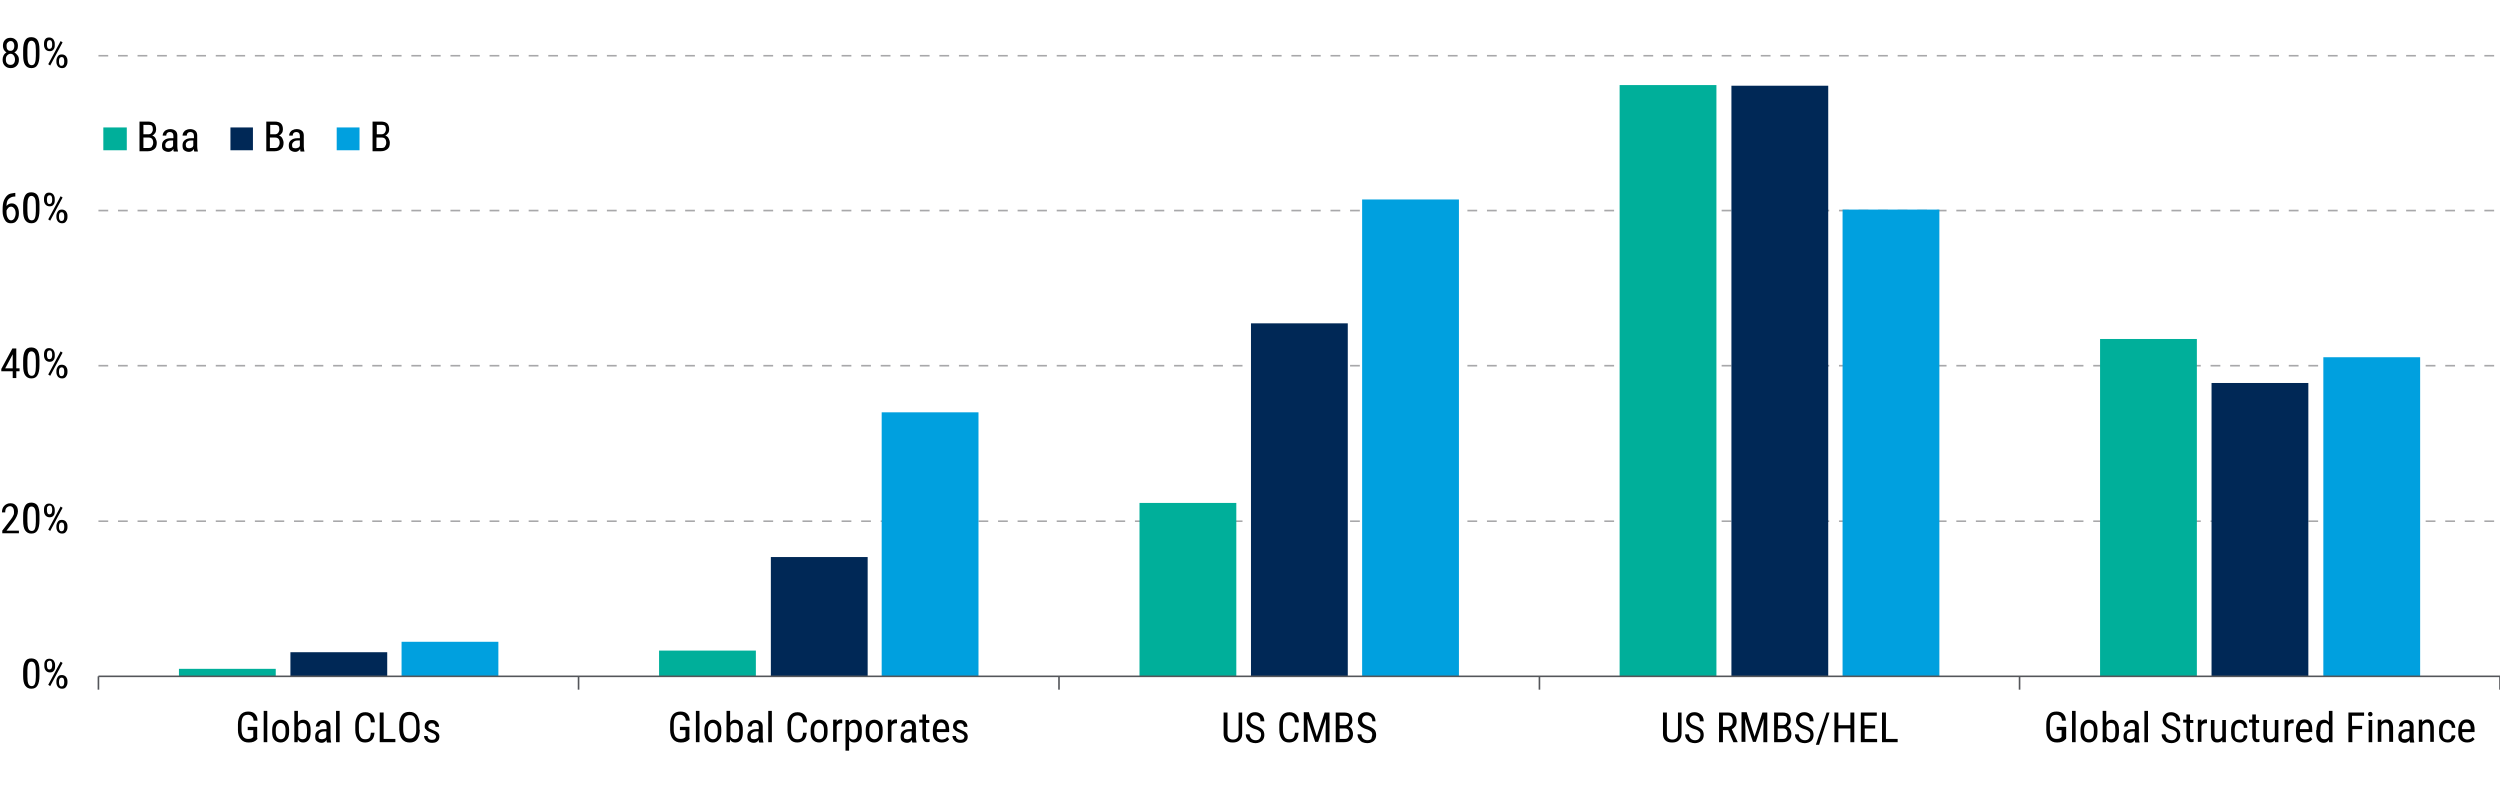 <?xml version="1.0" encoding="utf-8"?>
<!-- Generator: Adobe Illustrator 29.1.0, SVG Export Plug-In . SVG Version: 9.03 Build 55587)  -->
<svg version="1.1" id="Layer_1" xmlns="http://www.w3.org/2000/svg" xmlns:xlink="http://www.w3.org/1999/xlink" x="0px" y="0px"
	 width="767px" height="241px" viewBox="0 0 767 241" style="enable-background:new 0 0 767 241;" xml:space="preserve">
<style type="text/css">
	.st0{fill:none;stroke:#A8A8AA;stroke-width:0.5;stroke-linejoin:round;stroke-miterlimit:10;stroke-dasharray:3,3;}
	.st1{fill:#00AF9A;}
	.st2{fill:#002856;}
	.st3{fill:#00A0DF;}
	.st4{fill:none;stroke:#54565A;stroke-width:0.5;stroke-linejoin:round;stroke-miterlimit:10;}
	.st5{fill-rule:evenodd;clip-rule:evenodd;fill:#00AF9A;}
	.st6{fill-rule:evenodd;clip-rule:evenodd;fill:#002856;}
	.st7{fill-rule:evenodd;clip-rule:evenodd;fill:#00A0DF;}
</style>
<g>
	<g>
		<path class="st0" d="M30.2,159.9H767 M30.2,112.2H767 M30.2,64.6H767 M30.2,17.1H767"/>
	</g>
	<g>
		<path class="st1" d="M54.9,205.2h29.7v2.2H54.9V205.2L54.9,205.2z M202.2,199.6h29.7v7.9h-29.7V199.6L202.2,199.6z M349.6,154.3
			h29.7v53.2h-29.7V154.3L349.6,154.3z M496.9,26.1h29.7v181.3h-29.7V26.1L496.9,26.1z M644.3,104H674v103.5h-29.7V104L644.3,104z"
			/>
	</g>
	<g>
		<path class="st2" d="M89.1,200.1h29.7v7.4H89.1V200.1L89.1,200.1z M236.5,170.9h29.7v36.6h-29.7V170.9L236.5,170.9z M383.8,99.2
			h29.7v108.3h-29.7V99.2L383.8,99.2z M531.2,26.3h29.7v181.2h-29.7V26.3L531.2,26.3z M678.5,117.5h29.7v90h-29.7V117.5L678.5,117.5
			z"/>
	</g>
	<g>
		<path class="st3" d="M123.2,196.9h29.7v10.6h-29.7V196.9L123.2,196.9z M270.5,126.5h29.7v80.9h-29.7V126.5L270.5,126.5z
			 M417.9,61.2h29.7v146.3h-29.7V61.2L417.9,61.2z M565.2,64.3H595v143.2h-29.7V64.3L565.2,64.3z M712.8,109.6h29.7v97.9h-29.7
			V109.6L712.8,109.6z"/>
	</g>
	<g>
		<line class="st4" x1="30.2" y1="207.5" x2="767" y2="207.5"/>
	</g>
	<g>
		<path class="st4" d="M30.2,207.5v4.1 M177.5,207.5v4.1 M324.9,207.5v4.1 M472.3,207.5v4.1 M619.6,207.5v4.1 M767,207.5v4.1"/>
	</g>
	<g>
		<g>
			<g>
				<path d="M12.1,207.3c0,1.3-0.2,2.4-0.6,3c-0.4,0.7-1,1-1.9,1c-0.8,0-1.4-0.3-1.9-1c-0.4-0.6-0.6-1.6-0.6-2.9V206
					c0-1.3,0.2-2.3,0.6-3c0.4-0.7,1-1,1.9-1c0.8,0,1.5,0.3,1.9,0.9c0.4,0.6,0.6,1.6,0.6,2.8V207.3z M11,205.8c0-1-0.1-1.7-0.3-2.1
					c-0.2-0.5-0.6-0.7-1-0.7c-0.5,0-0.8,0.2-1,0.7c-0.2,0.4-0.3,1.1-0.3,2v1.9c0,1,0.1,1.7,0.3,2.2c0.2,0.5,0.6,0.7,1,0.7
					c0.5,0,0.8-0.2,1-0.7c0.2-0.5,0.3-1.2,0.3-2.1V205.8z"/>
				<path d="M13.6,203.9c0-0.5,0.1-1,0.4-1.3c0.3-0.4,0.7-0.5,1.2-0.5c0.5,0,0.9,0.2,1.2,0.5c0.3,0.4,0.5,0.8,0.5,1.4v0.5
					c0,0.5-0.1,1-0.4,1.3c-0.3,0.4-0.7,0.5-1.2,0.5s-0.9-0.2-1.2-0.5c-0.3-0.4-0.5-0.8-0.5-1.4V203.9z M14.4,204.3
					c0,0.3,0.1,0.6,0.2,0.8c0.1,0.2,0.3,0.3,0.6,0.3c0.2,0,0.4-0.1,0.6-0.3c0.1-0.2,0.2-0.5,0.2-0.8v-0.5c0-0.3-0.1-0.6-0.2-0.8
					c-0.1-0.2-0.3-0.3-0.6-0.3c-0.2,0-0.4,0.1-0.6,0.3s-0.2,0.5-0.2,0.8V204.3z M15.4,210.5l-0.6-0.4l3.8-7.1l0.6,0.4L15.4,210.5z
					 M17.3,209c0-0.5,0.2-1,0.5-1.4c0.3-0.4,0.7-0.5,1.2-0.5c0.5,0,0.9,0.2,1.2,0.5c0.3,0.4,0.5,0.8,0.5,1.4v0.4
					c0,0.6-0.2,1-0.5,1.4c-0.3,0.4-0.7,0.5-1.2,0.5c-0.5,0-0.9-0.2-1.2-0.5c-0.3-0.4-0.5-0.8-0.5-1.4V209z M18.1,209.5
					c0,0.3,0.1,0.6,0.2,0.8c0.1,0.2,0.3,0.3,0.6,0.3c0.2,0,0.4-0.1,0.6-0.3c0.1-0.2,0.2-0.5,0.2-0.8V209c0-0.3-0.1-0.6-0.2-0.8
					c-0.1-0.2-0.3-0.3-0.6-0.3c-0.2,0-0.4,0.1-0.6,0.3c-0.1,0.2-0.2,0.5-0.2,0.8V209.5z"/>
			</g>
		</g>
	</g>
	<g>
		<g>
			<g>
				<path d="M5.9,163.6H0.7v-0.8l2.6-3.4c0.4-0.5,0.7-1,0.8-1.3c0.2-0.3,0.2-0.7,0.2-1.1c0-0.5-0.1-0.9-0.3-1.2
					c-0.2-0.3-0.5-0.5-0.9-0.5c-0.5,0-0.8,0.2-1.1,0.5c-0.3,0.3-0.4,0.8-0.4,1.4H0.6c0-0.8,0.2-1.5,0.7-2c0.5-0.5,1.1-0.8,1.9-0.8
					c0.7,0,1.3,0.2,1.7,0.7c0.4,0.4,0.6,1,0.6,1.8c0,0.9-0.5,2-1.4,3.2l-2.1,2.7h3.8V163.6z"/>
				<path d="M12.1,159.7c0,1.3-0.2,2.4-0.6,3c-0.4,0.7-1,1-1.9,1c-0.8,0-1.4-0.3-1.9-1c-0.4-0.6-0.6-1.6-0.6-2.9v-1.6
					c0-1.3,0.2-2.3,0.6-3c0.4-0.7,1-1,1.9-1c0.8,0,1.5,0.3,1.9,0.9c0.4,0.6,0.6,1.6,0.6,2.8V159.7z M11,158.2c0-1-0.1-1.7-0.3-2.1
					c-0.2-0.5-0.6-0.7-1-0.7c-0.5,0-0.8,0.2-1,0.7c-0.2,0.4-0.3,1.1-0.3,2v1.9c0,1,0.1,1.7,0.3,2.2c0.2,0.5,0.6,0.7,1,0.7
					c0.5,0,0.8-0.2,1-0.7c0.2-0.5,0.3-1.2,0.3-2.1V158.2z"/>
				<path d="M13.5,156.3c0-0.5,0.1-1,0.4-1.3c0.3-0.4,0.7-0.5,1.2-0.5c0.5,0,0.9,0.2,1.2,0.5c0.3,0.4,0.5,0.8,0.5,1.4v0.5
					c0,0.5-0.1,1-0.4,1.3c-0.3,0.4-0.7,0.5-1.2,0.5s-0.9-0.2-1.2-0.5c-0.3-0.4-0.5-0.8-0.5-1.4V156.3z M14.4,156.7
					c0,0.3,0.1,0.6,0.2,0.8c0.1,0.2,0.3,0.3,0.6,0.3c0.2,0,0.4-0.1,0.6-0.3c0.1-0.2,0.2-0.5,0.2-0.8v-0.5c0-0.3-0.1-0.6-0.2-0.8
					c-0.1-0.2-0.3-0.3-0.6-0.3c-0.2,0-0.4,0.1-0.6,0.3s-0.2,0.5-0.2,0.8V156.7z M15.4,162.9l-0.6-0.4l3.8-7.1l0.6,0.4L15.4,162.9z
					 M17.3,161.4c0-0.5,0.2-1,0.5-1.4c0.3-0.4,0.7-0.5,1.2-0.5c0.5,0,0.9,0.2,1.2,0.5c0.3,0.4,0.5,0.8,0.5,1.4v0.4
					c0,0.6-0.2,1-0.5,1.4c-0.3,0.4-0.7,0.5-1.2,0.5c-0.5,0-0.9-0.2-1.2-0.5c-0.3-0.4-0.5-0.8-0.5-1.4V161.4z M18.1,161.9
					c0,0.3,0.1,0.6,0.2,0.8c0.1,0.2,0.3,0.3,0.6,0.3c0.2,0,0.4-0.1,0.6-0.3c0.1-0.2,0.2-0.5,0.2-0.8v-0.5c0-0.3-0.1-0.6-0.2-0.8
					c-0.1-0.2-0.3-0.3-0.6-0.3c-0.2,0-0.4,0.1-0.6,0.3c-0.1,0.2-0.2,0.5-0.2,0.8V161.9z"/>
			</g>
		</g>
	</g>
	<g>
		<g>
			<g>
				<path d="M5,113h1v0.9H5v2.1H3.9v-2.1H0.4v-0.7l3.4-6.3H5V113z M1.6,113h2.3v-4.3L1.6,113z"/>
				<path d="M12.1,112.1c0,1.3-0.2,2.4-0.6,3c-0.4,0.7-1,1-1.9,1c-0.8,0-1.4-0.3-1.9-1c-0.4-0.6-0.6-1.6-0.6-2.9v-1.6
					c0-1.3,0.2-2.3,0.6-3c0.4-0.7,1-1,1.9-1c0.8,0,1.5,0.3,1.9,0.9c0.4,0.6,0.6,1.6,0.6,2.8V112.1z M11,110.6c0-1-0.1-1.7-0.3-2.1
					s-0.6-0.7-1-0.7c-0.5,0-0.8,0.2-1,0.7c-0.2,0.4-0.3,1.1-0.3,2v1.9c0,1,0.1,1.7,0.3,2.2c0.2,0.5,0.6,0.7,1,0.7
					c0.5,0,0.8-0.2,1-0.7c0.2-0.5,0.3-1.2,0.3-2.1V110.6z"/>
				<path d="M13.5,108.7c0-0.5,0.1-1,0.4-1.4c0.3-0.4,0.7-0.5,1.2-0.5c0.5,0,0.9,0.2,1.2,0.5c0.3,0.4,0.5,0.8,0.5,1.4v0.5
					c0,0.5-0.1,1-0.4,1.3c-0.3,0.4-0.7,0.5-1.2,0.5s-0.9-0.2-1.2-0.5c-0.3-0.4-0.5-0.8-0.5-1.4V108.7z M14.4,109.1
					c0,0.3,0.1,0.6,0.2,0.8s0.3,0.3,0.6,0.3c0.2,0,0.4-0.1,0.6-0.3c0.1-0.2,0.2-0.5,0.2-0.8v-0.5c0-0.3-0.1-0.6-0.2-0.8
					c-0.1-0.2-0.3-0.3-0.6-0.3c-0.2,0-0.4,0.1-0.6,0.3c-0.1,0.2-0.2,0.5-0.2,0.8V109.1z M15.4,115.3l-0.6-0.4l3.8-7.1l0.6,0.4
					L15.4,115.3z M17.3,113.8c0-0.5,0.2-1,0.5-1.4c0.3-0.4,0.7-0.5,1.2-0.5c0.5,0,0.9,0.2,1.2,0.5c0.3,0.4,0.5,0.8,0.5,1.4v0.4
					c0,0.6-0.2,1-0.5,1.4c-0.3,0.4-0.7,0.5-1.2,0.5c-0.5,0-0.9-0.2-1.2-0.5c-0.3-0.4-0.5-0.8-0.5-1.4V113.8z M18.1,114.3
					c0,0.3,0.1,0.6,0.2,0.8c0.1,0.2,0.3,0.3,0.6,0.3c0.2,0,0.4-0.1,0.6-0.3c0.1-0.2,0.2-0.5,0.2-0.8v-0.5c0-0.3-0.1-0.6-0.2-0.8
					c-0.1-0.2-0.3-0.3-0.6-0.3c-0.2,0-0.4,0.1-0.6,0.3c-0.1,0.2-0.2,0.5-0.2,0.8V114.3z"/>
			</g>
		</g>
	</g>
	<g>
		<g>
			<g>
				<path d="M4.7,59.3v1H4.5c-0.8,0-1.3,0.3-1.8,0.7S2,62.2,2,63.2c0.4-0.5,0.9-0.8,1.6-0.8c0.7,0,1.2,0.3,1.6,0.8
					c0.4,0.6,0.6,1.3,0.6,2.2c0,1-0.2,1.7-0.7,2.3c-0.4,0.6-1,0.8-1.8,0.8c-0.8,0-1.4-0.3-1.8-1S0.8,66,0.8,64.9v-0.4
					c0-1.3,0.1-2.3,0.4-3c0.3-0.7,0.7-1.3,1.2-1.7c0.5-0.4,1.2-0.5,2-0.6H4.7z M3.4,63.4c-0.3,0-0.6,0.1-0.8,0.3
					C2.3,64,2.1,64.3,2,64.6v0.5c0,0.7,0.1,1.3,0.4,1.8s0.6,0.7,1,0.7c0.4,0,0.7-0.2,1-0.6c0.2-0.4,0.4-0.9,0.4-1.5
					c0-0.6-0.1-1.1-0.4-1.5C4.1,63.6,3.8,63.4,3.4,63.4z"/>
				<path d="M12.1,64.5c0,1.3-0.2,2.4-0.6,3c-0.4,0.7-1,1-1.9,1c-0.8,0-1.4-0.3-1.9-1c-0.4-0.6-0.6-1.6-0.6-2.9v-1.6
					c0-1.3,0.2-2.3,0.6-3c0.4-0.7,1-1,1.9-1c0.8,0,1.5,0.3,1.9,0.9c0.4,0.6,0.6,1.6,0.6,2.8V64.5z M11,62.9c0-1-0.1-1.7-0.3-2.1
					s-0.6-0.7-1-0.7c-0.5,0-0.8,0.2-1,0.7c-0.2,0.4-0.3,1.1-0.3,2v1.9c0,1,0.1,1.7,0.3,2.2c0.2,0.5,0.6,0.7,1,0.7
					c0.5,0,0.8-0.2,1-0.7c0.2-0.5,0.3-1.2,0.3-2.1V62.9z"/>
				<path d="M13.5,61c0-0.5,0.1-1,0.4-1.4c0.3-0.4,0.7-0.5,1.2-0.5c0.5,0,0.9,0.2,1.2,0.5c0.3,0.4,0.5,0.8,0.5,1.4v0.5
					c0,0.5-0.1,1-0.4,1.3c-0.3,0.4-0.7,0.5-1.2,0.5s-0.9-0.2-1.2-0.5c-0.3-0.4-0.5-0.8-0.5-1.4V61z M14.4,61.5
					c0,0.3,0.1,0.6,0.2,0.8s0.3,0.3,0.6,0.3c0.2,0,0.4-0.1,0.6-0.3c0.1-0.2,0.2-0.5,0.2-0.8V61c0-0.3-0.1-0.6-0.2-0.8
					c-0.1-0.2-0.3-0.3-0.6-0.3c-0.2,0-0.4,0.1-0.6,0.3c-0.1,0.2-0.2,0.5-0.2,0.8V61.5z M15.4,67.7l-0.6-0.4l3.8-7.1l0.6,0.4
					L15.4,67.7z M17.3,66.2c0-0.5,0.2-1,0.5-1.4c0.3-0.4,0.7-0.5,1.2-0.5c0.5,0,0.9,0.2,1.2,0.5c0.3,0.4,0.5,0.8,0.5,1.4v0.4
					c0,0.6-0.2,1-0.5,1.4c-0.3,0.4-0.7,0.5-1.2,0.5c-0.5,0-0.9-0.2-1.2-0.5c-0.3-0.4-0.5-0.8-0.5-1.4V66.2z M18.1,66.7
					c0,0.3,0.1,0.6,0.2,0.8c0.1,0.2,0.3,0.3,0.6,0.3c0.2,0,0.4-0.1,0.6-0.3c0.1-0.2,0.2-0.5,0.2-0.8v-0.5c0-0.3-0.1-0.6-0.2-0.8
					c-0.1-0.2-0.3-0.3-0.6-0.3c-0.2,0-0.4,0.1-0.6,0.3c-0.1,0.2-0.2,0.5-0.2,0.8V66.7z"/>
			</g>
		</g>
	</g>
	<g>
		<g>
			<g>
				<path d="M5.5,14.1c0,0.5-0.1,0.9-0.3,1.2c-0.2,0.4-0.5,0.6-0.8,0.8c0.4,0.2,0.7,0.5,1,0.9s0.4,0.8,0.4,1.3
					c0,0.8-0.2,1.4-0.7,1.9c-0.5,0.5-1.1,0.7-1.8,0.7c-0.7,0-1.3-0.2-1.8-0.7s-0.7-1.1-0.7-1.9c0-0.5,0.1-0.9,0.3-1.3
					c0.2-0.4,0.5-0.7,0.9-0.9c-0.3-0.2-0.6-0.5-0.8-0.8c-0.2-0.4-0.3-0.8-0.3-1.2c0-0.8,0.2-1.4,0.6-1.8c0.4-0.5,1-0.7,1.7-0.7
					c0.7,0,1.2,0.2,1.7,0.7C5.3,12.7,5.5,13.3,5.5,14.1z M4.6,18.3c0-0.5-0.1-0.9-0.4-1.3s-0.6-0.5-1-0.5c-0.4,0-0.7,0.2-1,0.5
					s-0.4,0.7-0.4,1.3c0,0.5,0.1,0.9,0.4,1.2s0.6,0.4,1,0.4s0.8-0.1,1-0.4C4.4,19.3,4.6,18.9,4.6,18.3z M4.4,14.1
					c0-0.5-0.1-0.8-0.3-1.1c-0.2-0.3-0.5-0.4-0.8-0.4c-0.4,0-0.6,0.1-0.9,0.4C2.1,13.2,2,13.6,2,14.1c0,0.5,0.1,0.9,0.3,1.1
					c0.2,0.3,0.5,0.4,0.9,0.4c0.4,0,0.6-0.1,0.9-0.4C4.3,14.9,4.4,14.6,4.4,14.1z"/>
				<path d="M12.1,16.9c0,1.3-0.2,2.4-0.6,3c-0.4,0.7-1,1-1.9,1c-0.8,0-1.4-0.3-1.9-1c-0.4-0.6-0.6-1.6-0.6-2.9v-1.6
					c0-1.3,0.2-2.3,0.6-3c0.4-0.7,1-1,1.9-1c0.8,0,1.5,0.3,1.9,0.9c0.4,0.6,0.6,1.6,0.6,2.8V16.9z M11,15.3c0-1-0.1-1.7-0.3-2.1
					s-0.6-0.7-1-0.7c-0.5,0-0.8,0.2-1,0.7c-0.2,0.4-0.3,1.1-0.3,2v1.9c0,1,0.1,1.7,0.3,2.2c0.2,0.5,0.6,0.7,1,0.7
					c0.5,0,0.8-0.2,1-0.7c0.2-0.5,0.3-1.2,0.3-2.1V15.3z"/>
				<path d="M13.5,13.4c0-0.5,0.1-1,0.4-1.4c0.3-0.4,0.7-0.5,1.2-0.5c0.5,0,0.9,0.2,1.2,0.5c0.3,0.4,0.5,0.8,0.5,1.4v0.5
					c0,0.5-0.1,1-0.4,1.3c-0.3,0.4-0.7,0.5-1.2,0.5s-0.9-0.2-1.2-0.5c-0.3-0.4-0.5-0.8-0.5-1.4V13.4z M14.4,13.9
					c0,0.3,0.1,0.6,0.2,0.8s0.3,0.3,0.6,0.3c0.2,0,0.4-0.1,0.6-0.3c0.1-0.2,0.2-0.5,0.2-0.8v-0.5c0-0.3-0.1-0.6-0.2-0.8
					c-0.1-0.2-0.3-0.3-0.6-0.3c-0.2,0-0.4,0.1-0.6,0.3c-0.1,0.2-0.2,0.5-0.2,0.8V13.9z M15.4,20.1l-0.6-0.4l3.8-7.1l0.6,0.4
					L15.4,20.1z M17.3,18.6c0-0.5,0.2-1,0.5-1.4c0.3-0.4,0.7-0.5,1.2-0.5c0.5,0,0.9,0.2,1.2,0.5c0.3,0.4,0.5,0.8,0.5,1.4v0.4
					c0,0.6-0.2,1-0.5,1.4c-0.3,0.4-0.7,0.5-1.2,0.5c-0.5,0-0.9-0.2-1.2-0.5c-0.3-0.4-0.5-0.8-0.5-1.4V18.6z M18.1,19.1
					c0,0.3,0.1,0.6,0.2,0.8c0.1,0.2,0.3,0.3,0.6,0.3c0.2,0,0.4-0.1,0.6-0.3c0.1-0.2,0.2-0.5,0.2-0.8v-0.5c0-0.3-0.1-0.6-0.2-0.8
					c-0.1-0.2-0.3-0.3-0.6-0.3c-0.2,0-0.4,0.1-0.6,0.3c-0.1,0.2-0.2,0.5-0.2,0.8V19.1z"/>
			</g>
		</g>
	</g>
	<g>
		<g>
			<g>
				<path d="M79.1,226.6l-0.2,0.2c-0.6,0.7-1.4,1-2.6,1c-1,0-1.8-0.3-2.4-1c-0.6-0.7-0.9-1.6-0.9-2.8v-1.8c0-1.3,0.3-2.2,0.8-2.9
					c0.5-0.6,1.3-1,2.3-1c0.9,0,1.6,0.2,2.1,0.7s0.8,1.2,0.8,2.1h-1.2c0-0.6-0.2-1-0.5-1.3c-0.3-0.3-0.7-0.5-1.2-0.5
					c-0.7,0-1.2,0.2-1.5,0.6c-0.3,0.4-0.5,1.1-0.5,2.1v1.9c0,0.9,0.2,1.6,0.5,2.1c0.4,0.5,0.9,0.7,1.5,0.7c0.6,0,1.1-0.1,1.4-0.4
					l0.2-0.2v-2.1h-1.7v-1h2.9V226.6z"/>
				<path d="M82,227.7h-1.1v-9.6H82V227.7z"/>
				<path d="M83.5,224c0-1,0.2-1.8,0.7-2.3s1.1-0.9,1.9-0.9s1.4,0.3,1.9,0.8c0.5,0.6,0.7,1.3,0.7,2.3v0.7c0,1-0.2,1.8-0.7,2.3
					c-0.5,0.6-1.1,0.9-1.9,0.9c-0.8,0-1.4-0.3-1.9-0.8c-0.5-0.6-0.7-1.3-0.7-2.3V224z M84.6,224.6c0,0.7,0.1,1.2,0.4,1.6
					s0.7,0.6,1.1,0.6c1,0,1.5-0.7,1.5-2.1V224c0-0.7-0.1-1.2-0.4-1.6c-0.3-0.4-0.7-0.6-1.1-0.6c-0.5,0-0.8,0.2-1.1,0.6
					c-0.3,0.4-0.4,0.9-0.4,1.6V224.6z"/>
				<path d="M95.3,224.6c0,1.1-0.2,1.9-0.6,2.4c-0.4,0.5-0.9,0.8-1.7,0.8c-0.7,0-1.3-0.3-1.6-0.9l-0.1,0.8h-1v-9.6h1.1v3.6
					c0.4-0.6,0.9-0.9,1.6-0.9c0.8,0,1.3,0.3,1.7,0.8c0.4,0.5,0.6,1.3,0.6,2.4V224.6z M94.2,224c0-0.8-0.1-1.4-0.3-1.7
					s-0.6-0.5-1.1-0.5c-0.6,0-1,0.3-1.3,0.9v3.2c0.3,0.6,0.7,0.9,1.3,0.9c0.5,0,0.9-0.2,1.1-0.5s0.3-0.9,0.3-1.6V224z"/>
				<path d="M100.3,227.7c-0.1-0.1-0.1-0.4-0.1-0.7c-0.4,0.6-0.9,0.9-1.5,0.9c-0.6,0-1.1-0.2-1.5-0.5s-0.5-0.8-0.5-1.5
					c0-0.7,0.2-1.2,0.7-1.6c0.5-0.4,1.1-0.6,2-0.6h0.8v-0.7c0-0.4-0.1-0.7-0.3-0.9c-0.2-0.2-0.5-0.3-0.8-0.3c-0.3,0-0.6,0.1-0.8,0.3
					c-0.2,0.2-0.3,0.5-0.3,0.8h-1.1c0-0.3,0.1-0.7,0.3-1s0.5-0.6,0.8-0.7c0.4-0.2,0.7-0.3,1.2-0.3c0.7,0,1.2,0.2,1.6,0.5
					c0.4,0.3,0.6,0.8,0.6,1.5v3.4c0,0.5,0.1,1,0.2,1.4v0.1H100.3z M98.8,226.8c0.3,0,0.5-0.1,0.8-0.2s0.4-0.3,0.5-0.6v-1.6h-0.6
					c-0.5,0-1,0.1-1.3,0.4c-0.3,0.2-0.5,0.5-0.5,1c0,0.4,0.1,0.7,0.2,0.8C98.2,226.7,98.4,226.8,98.8,226.8z"/>
				<path d="M104.2,227.7h-1.1v-9.6h1.1V227.7z"/>
				<path d="M114.9,224.8c-0.1,1-0.3,1.7-0.8,2.2c-0.5,0.5-1.2,0.8-2.1,0.8c-0.9,0-1.7-0.3-2.2-1c-0.5-0.7-0.8-1.6-0.8-2.8v-1.7
					c0-1.2,0.3-2.1,0.8-2.8c0.6-0.7,1.3-1,2.3-1c0.9,0,1.6,0.3,2.1,0.8s0.8,1.3,0.8,2.3h-1.2c-0.1-0.7-0.2-1.3-0.5-1.6
					s-0.7-0.5-1.2-0.5c-0.6,0-1.1,0.2-1.5,0.7c-0.3,0.5-0.5,1.2-0.5,2.1v1.7c0,0.9,0.2,1.6,0.5,2.1s0.8,0.7,1.4,0.7
					c0.6,0,1-0.1,1.3-0.4c0.3-0.3,0.4-0.8,0.5-1.6H114.9z"/>
				<path d="M117.7,226.7h3.6v1h-4.8v-9.1h1.2V226.7z"/>
				<path d="M128.8,223.9c0,1.2-0.3,2.2-0.8,2.9c-0.5,0.7-1.3,1-2.3,1c-1,0-1.7-0.3-2.3-1c-0.6-0.7-0.8-1.6-0.9-2.8v-1.7
					c0-1.2,0.3-2.2,0.8-2.9c0.5-0.7,1.3-1,2.3-1c1,0,1.7,0.3,2.3,1c0.5,0.7,0.8,1.6,0.8,2.8V223.9z M127.7,222.3
					c0-1-0.2-1.7-0.5-2.2s-0.8-0.7-1.5-0.7c-0.6,0-1.1,0.2-1.5,0.7c-0.3,0.5-0.5,1.2-0.5,2.1v1.6c0,0.9,0.2,1.6,0.5,2.1
					c0.3,0.5,0.8,0.7,1.5,0.7c0.7,0,1.1-0.2,1.5-0.7s0.5-1.1,0.5-2.1V222.3z"/>
				<path d="M133.8,226c0-0.2-0.1-0.4-0.3-0.6c-0.2-0.2-0.5-0.4-1.1-0.6c-0.6-0.2-1-0.5-1.3-0.6c-0.2-0.2-0.4-0.4-0.6-0.6
					s-0.2-0.5-0.2-0.8c0-0.6,0.2-1,0.6-1.4c0.4-0.4,0.9-0.5,1.6-0.5c0.7,0,1.2,0.2,1.6,0.6c0.4,0.4,0.6,0.9,0.6,1.5h-1.1
					c0-0.3-0.1-0.6-0.3-0.8c-0.2-0.2-0.5-0.3-0.8-0.3c-0.3,0-0.6,0.1-0.8,0.3c-0.2,0.2-0.3,0.4-0.3,0.7c0,0.2,0.1,0.4,0.2,0.5
					c0.1,0.1,0.5,0.3,1,0.5c0.8,0.3,1.4,0.6,1.7,0.9s0.5,0.7,0.5,1.2c0,0.6-0.2,1.1-0.6,1.4c-0.4,0.4-1,0.5-1.7,0.5
					c-0.7,0-1.3-0.2-1.7-0.6c-0.4-0.4-0.7-0.9-0.7-1.5h1.1c0,0.4,0.1,0.7,0.4,0.9c0.2,0.2,0.5,0.3,0.9,0.3c0.4,0,0.7-0.1,0.9-0.2
					C133.7,226.5,133.8,226.2,133.8,226z"/>
			</g>
		</g>
	</g>
	<g>
		<g>
			<g>
				<path d="M211.7,226.6l-0.2,0.2c-0.6,0.7-1.4,1-2.6,1c-1,0-1.8-0.3-2.4-1c-0.6-0.7-0.9-1.6-0.9-2.8v-1.8c0-1.3,0.3-2.2,0.8-2.9
					c0.5-0.6,1.3-1,2.3-1c0.9,0,1.6,0.2,2.1,0.7s0.8,1.2,0.8,2.1h-1.2c0-0.6-0.2-1-0.5-1.3c-0.3-0.3-0.7-0.5-1.2-0.5
					c-0.7,0-1.2,0.2-1.5,0.6c-0.3,0.4-0.5,1.1-0.5,2.1v1.9c0,0.9,0.2,1.6,0.5,2.1c0.4,0.5,0.9,0.7,1.5,0.7c0.6,0,1.1-0.1,1.4-0.4
					l0.2-0.2v-2.1h-1.7v-1h2.9V226.6z"/>
				<path d="M214.6,227.7h-1.1v-9.6h1.1V227.7z"/>
				<path d="M216.1,224c0-1,0.2-1.8,0.7-2.3s1.1-0.9,1.9-0.9s1.4,0.3,1.9,0.8c0.5,0.6,0.7,1.3,0.7,2.3v0.7c0,1-0.2,1.8-0.7,2.3
					c-0.5,0.6-1.1,0.9-1.9,0.9c-0.8,0-1.4-0.3-1.9-0.8c-0.5-0.6-0.7-1.3-0.7-2.3V224z M217.2,224.6c0,0.7,0.1,1.2,0.4,1.6
					s0.7,0.6,1.1,0.6c1,0,1.5-0.7,1.5-2.1V224c0-0.7-0.1-1.2-0.4-1.6c-0.3-0.4-0.7-0.6-1.1-0.6c-0.5,0-0.8,0.2-1.1,0.6
					c-0.3,0.4-0.4,0.9-0.4,1.6V224.6z"/>
				<path d="M227.9,224.6c0,1.1-0.2,1.9-0.6,2.4c-0.4,0.5-0.9,0.8-1.7,0.8c-0.7,0-1.3-0.3-1.6-0.9l-0.1,0.8h-1v-9.6h1.1v3.6
					c0.4-0.6,0.9-0.9,1.6-0.9c0.8,0,1.3,0.3,1.7,0.8c0.4,0.5,0.6,1.3,0.6,2.4V224.6z M226.8,224c0-0.8-0.1-1.4-0.3-1.7
					s-0.6-0.5-1.1-0.5c-0.6,0-1,0.3-1.3,0.9v3.2c0.3,0.6,0.7,0.9,1.3,0.9c0.5,0,0.9-0.2,1.1-0.5s0.3-0.9,0.3-1.6V224z"/>
				<path d="M232.9,227.7c-0.1-0.1-0.1-0.4-0.1-0.7c-0.4,0.6-0.9,0.9-1.5,0.9c-0.6,0-1.1-0.2-1.5-0.5s-0.5-0.8-0.5-1.5
					c0-0.7,0.2-1.2,0.7-1.6c0.5-0.4,1.1-0.6,2-0.6h0.8v-0.7c0-0.4-0.1-0.7-0.3-0.9c-0.2-0.2-0.5-0.3-0.8-0.3c-0.3,0-0.6,0.1-0.8,0.3
					c-0.2,0.2-0.3,0.5-0.3,0.8h-1.1c0-0.3,0.1-0.7,0.3-1s0.5-0.6,0.8-0.7c0.4-0.2,0.7-0.3,1.2-0.3c0.7,0,1.2,0.2,1.6,0.5
					c0.4,0.3,0.6,0.8,0.6,1.5v3.4c0,0.5,0.1,1,0.2,1.4v0.1H232.9z M231.4,226.8c0.3,0,0.5-0.1,0.8-0.2s0.4-0.3,0.5-0.6v-1.6h-0.6
					c-0.5,0-1,0.1-1.3,0.4c-0.3,0.2-0.5,0.5-0.5,1c0,0.4,0.1,0.7,0.2,0.8C230.7,226.7,231,226.8,231.4,226.8z"/>
				<path d="M236.8,227.7h-1.1v-9.6h1.1V227.7z"/>
				<path d="M247.5,224.8c-0.1,1-0.3,1.7-0.8,2.2c-0.5,0.5-1.2,0.8-2.1,0.8c-0.9,0-1.7-0.3-2.2-1c-0.5-0.7-0.8-1.6-0.8-2.8v-1.7
					c0-1.2,0.3-2.1,0.8-2.8c0.6-0.7,1.3-1,2.3-1c0.9,0,1.6,0.3,2.1,0.8s0.8,1.3,0.8,2.3h-1.2c-0.1-0.7-0.2-1.3-0.5-1.6
					s-0.7-0.5-1.2-0.5c-0.6,0-1.1,0.2-1.5,0.7c-0.3,0.5-0.5,1.2-0.5,2.1v1.7c0,0.9,0.2,1.6,0.5,2.1s0.8,0.7,1.4,0.7
					c0.6,0,1-0.1,1.3-0.4c0.3-0.3,0.4-0.8,0.5-1.6H247.5z"/>
				<path d="M248.7,224c0-1,0.2-1.8,0.7-2.3s1.1-0.9,1.9-0.9s1.4,0.3,1.9,0.8c0.5,0.6,0.7,1.3,0.7,2.3v0.7c0,1-0.2,1.8-0.7,2.3
					c-0.5,0.6-1.1,0.9-1.9,0.9c-0.8,0-1.4-0.3-1.9-0.8c-0.5-0.6-0.7-1.3-0.7-2.3V224z M249.8,224.6c0,0.7,0.1,1.2,0.4,1.6
					s0.7,0.6,1.1,0.6c1,0,1.5-0.7,1.5-2.1V224c0-0.7-0.1-1.2-0.4-1.6c-0.3-0.4-0.7-0.6-1.1-0.6c-0.5,0-0.8,0.2-1.1,0.6
					c-0.3,0.4-0.4,0.9-0.4,1.6V224.6z"/>
				<path d="M258.4,221.9c-0.2,0-0.3,0-0.5,0c-0.6,0-1,0.3-1.2,0.9v4.8h-1.1v-6.8h1.1l0,0.7c0.3-0.5,0.7-0.8,1.3-0.8
					c0.2,0,0.3,0,0.4,0.1L258.4,221.9z"/>
				<path d="M264.4,224.6c0,1.1-0.2,1.9-0.6,2.4c-0.4,0.5-0.9,0.8-1.7,0.8c-0.7,0-1.2-0.3-1.6-0.8v3.3h-1.1v-9.4h1l0.1,0.8
					c0.4-0.6,0.9-0.9,1.6-0.9c0.8,0,1.3,0.3,1.7,0.8c0.4,0.5,0.6,1.3,0.6,2.3V224.6z M263.2,224c0-0.8-0.1-1.3-0.4-1.7
					c-0.2-0.4-0.6-0.5-1.1-0.5c-0.5,0-0.9,0.3-1.2,0.8v3.5c0.3,0.5,0.7,0.8,1.2,0.8c0.5,0,0.9-0.2,1.1-0.5s0.4-0.9,0.4-1.7V224z"/>
				<path d="M265.6,224c0-1,0.2-1.8,0.7-2.3s1.1-0.9,1.9-0.9s1.4,0.3,1.9,0.8c0.5,0.6,0.7,1.3,0.7,2.3v0.7c0,1-0.2,1.8-0.7,2.3
					c-0.5,0.6-1.1,0.9-1.9,0.9c-0.8,0-1.4-0.3-1.9-0.8c-0.5-0.6-0.7-1.3-0.7-2.3V224z M266.7,224.6c0,0.7,0.1,1.2,0.4,1.6
					s0.7,0.6,1.1,0.6c1,0,1.5-0.7,1.5-2.1V224c0-0.7-0.1-1.2-0.4-1.6c-0.3-0.4-0.7-0.6-1.1-0.6c-0.5,0-0.8,0.2-1.1,0.6
					c-0.3,0.4-0.4,0.9-0.4,1.6V224.6z"/>
				<path d="M275.2,221.9c-0.2,0-0.3,0-0.5,0c-0.6,0-1,0.3-1.2,0.9v4.8h-1.1v-6.8h1.1l0,0.7c0.3-0.5,0.7-0.8,1.3-0.8
					c0.2,0,0.3,0,0.4,0.1L275.2,221.9z"/>
				<path d="M279.9,227.7c-0.1-0.1-0.1-0.4-0.1-0.7c-0.4,0.6-0.9,0.9-1.5,0.9c-0.6,0-1.1-0.2-1.5-0.5c-0.4-0.3-0.5-0.8-0.5-1.5
					c0-0.7,0.2-1.2,0.7-1.6c0.5-0.4,1.1-0.6,2-0.6h0.8v-0.7c0-0.4-0.1-0.7-0.3-0.9c-0.2-0.2-0.5-0.3-0.8-0.3c-0.3,0-0.6,0.1-0.8,0.3
					c-0.2,0.2-0.3,0.5-0.3,0.8h-1.1c0-0.3,0.1-0.7,0.3-1c0.2-0.3,0.5-0.6,0.8-0.7c0.4-0.2,0.7-0.3,1.2-0.3c0.7,0,1.2,0.2,1.6,0.5
					c0.4,0.3,0.6,0.8,0.6,1.5v3.4c0,0.5,0.1,1,0.2,1.4v0.1H279.9z M278.4,226.8c0.3,0,0.5-0.1,0.8-0.2s0.4-0.3,0.5-0.6v-1.6h-0.6
					c-0.5,0-1,0.1-1.3,0.4c-0.3,0.2-0.5,0.5-0.5,1c0,0.4,0.1,0.7,0.2,0.8C277.8,226.7,278.1,226.8,278.4,226.8z"/>
				<path d="M284.1,219.3v1.6h1v0.9h-1v4.2c0,0.3,0,0.5,0.1,0.6c0.1,0.1,0.2,0.2,0.5,0.2c0.1,0,0.3,0,0.5-0.1l0,0.9
					c-0.3,0.1-0.5,0.1-0.8,0.1c-0.4,0-0.8-0.2-1-0.5c-0.2-0.3-0.4-0.8-0.4-1.3v-4.2h-1v-0.9h1v-1.6H284.1z"/>
				<path d="M288.9,227.8c-0.9,0-1.5-0.3-2-0.8c-0.5-0.5-0.7-1.2-0.7-2.2V224c0-1,0.2-1.8,0.7-2.4c0.4-0.6,1.1-0.9,1.9-0.9
					c0.8,0,1.4,0.3,1.8,0.8c0.4,0.5,0.6,1.3,0.6,2.4v0.7h-3.8v0.2c0,0.7,0.1,1.3,0.4,1.6c0.3,0.3,0.7,0.5,1.2,0.5
					c0.3,0,0.6-0.1,0.9-0.2c0.3-0.1,0.5-0.3,0.7-0.6l0.6,0.7C290.7,227.5,289.9,227.8,288.9,227.8z M288.8,221.7
					c-0.5,0-0.8,0.2-1,0.5c-0.2,0.3-0.4,0.8-0.4,1.5h2.7v-0.2c0-0.6-0.1-1.1-0.4-1.4C289.5,221.9,289.2,221.7,288.8,221.7z"/>
				<path d="M295.9,226c0-0.2-0.1-0.4-0.3-0.6c-0.2-0.2-0.5-0.4-1.1-0.6c-0.6-0.2-1-0.5-1.3-0.6c-0.2-0.2-0.4-0.4-0.6-0.6
					s-0.2-0.5-0.2-0.8c0-0.6,0.2-1,0.6-1.4c0.4-0.4,0.9-0.5,1.6-0.5c0.7,0,1.2,0.2,1.6,0.6c0.4,0.4,0.6,0.9,0.6,1.5h-1.1
					c0-0.3-0.1-0.6-0.3-0.8c-0.2-0.2-0.5-0.3-0.8-0.3c-0.3,0-0.6,0.1-0.8,0.3c-0.2,0.2-0.3,0.4-0.3,0.7c0,0.2,0.1,0.4,0.2,0.5
					c0.1,0.1,0.5,0.3,1,0.5c0.8,0.3,1.4,0.6,1.7,0.9c0.3,0.3,0.5,0.7,0.5,1.2c0,0.6-0.2,1.1-0.6,1.4c-0.4,0.4-1,0.5-1.7,0.5
					c-0.7,0-1.3-0.2-1.7-0.6c-0.4-0.4-0.7-0.9-0.7-1.5h1.1c0,0.4,0.1,0.7,0.4,0.9c0.2,0.2,0.5,0.3,0.9,0.3c0.4,0,0.7-0.1,0.9-0.2
					S295.9,226.2,295.9,226z"/>
			</g>
		</g>
	</g>
	<g>
		<g>
			<g>
				<path d="M381.1,218.6v6.5c0,0.9-0.3,1.5-0.8,2c-0.5,0.5-1.2,0.7-2.1,0.7c-0.9,0-1.6-0.2-2.1-0.7s-0.7-1.2-0.7-2v-6.5h1.2v6.4
					c0,0.6,0.1,1.1,0.4,1.4c0.3,0.3,0.7,0.5,1.3,0.5c0.6,0,1-0.2,1.3-0.5c0.3-0.3,0.4-0.8,0.4-1.4v-6.4H381.1z"/>
				<path d="M386.9,225.4c0-0.5-0.1-0.8-0.4-1c-0.2-0.2-0.7-0.5-1.4-0.7s-1.2-0.5-1.5-0.7c-0.3-0.3-0.6-0.5-0.8-0.9
					c-0.2-0.3-0.3-0.7-0.3-1.1c0-0.7,0.2-1.3,0.7-1.8s1.1-0.7,1.9-0.7c0.5,0,1,0.1,1.5,0.4c0.4,0.2,0.8,0.6,1,1
					c0.2,0.4,0.3,0.9,0.3,1.4h-1.2c0-0.6-0.1-1-0.4-1.3c-0.3-0.3-0.7-0.5-1.2-0.5c-0.5,0-0.8,0.1-1.1,0.4c-0.3,0.3-0.4,0.6-0.4,1.1
					c0,0.4,0.1,0.7,0.4,1c0.3,0.3,0.7,0.5,1.3,0.7c0.9,0.3,1.6,0.7,2,1.1c0.4,0.4,0.6,1,0.6,1.7c0,0.7-0.2,1.3-0.7,1.8
					c-0.5,0.4-1.2,0.7-2,0.7c-0.5,0-1-0.1-1.5-0.3c-0.5-0.2-0.8-0.6-1.1-1c-0.3-0.4-0.4-0.9-0.4-1.4h1.2c0,0.6,0.2,1,0.5,1.3
					s0.8,0.5,1.3,0.5c0.5,0,0.9-0.1,1.2-0.4C386.8,226.2,386.9,225.8,386.9,225.4z"/>
				<path d="M398.4,224.8c-0.1,1-0.3,1.7-0.8,2.2c-0.5,0.5-1.2,0.8-2.1,0.8c-0.9,0-1.7-0.3-2.2-1c-0.5-0.7-0.8-1.6-0.8-2.8v-1.7
					c0-1.2,0.3-2.1,0.8-2.8c0.6-0.7,1.3-1,2.3-1c0.9,0,1.6,0.3,2.1,0.8s0.8,1.3,0.8,2.3h-1.2c-0.1-0.7-0.2-1.3-0.5-1.6
					c-0.3-0.3-0.7-0.5-1.2-0.5c-0.6,0-1.1,0.2-1.5,0.7c-0.3,0.5-0.5,1.2-0.5,2.1v1.7c0,0.9,0.2,1.6,0.5,2.1s0.8,0.7,1.4,0.7
					c0.6,0,1-0.1,1.3-0.4c0.3-0.3,0.4-0.8,0.5-1.6H398.4z"/>
				<path d="M401.6,218.6l2.4,7.4l2.4-7.4h1.5v9.1h-1.2v-3.6l0.1-3.6l-2.4,7.1h-0.9l-2.4-7.1l0.1,3.5v3.6h-1.2v-9.1H401.6z"/>
				<path d="M409.8,227.7v-9.1h2.6c0.8,0,1.5,0.2,1.9,0.6c0.4,0.4,0.6,1,0.6,1.8c0,0.4-0.1,0.8-0.3,1.1c-0.2,0.3-0.5,0.6-0.9,0.8
					c0.4,0.1,0.8,0.4,1,0.8c0.2,0.4,0.4,0.9,0.4,1.4c0,0.8-0.2,1.5-0.7,1.9c-0.5,0.5-1.1,0.7-2,0.7H409.8z M411,222.5h1.5
					c0.4,0,0.7-0.1,1-0.4c0.2-0.3,0.4-0.6,0.4-1.1c0-0.5-0.1-0.9-0.3-1.1c-0.2-0.2-0.6-0.3-1-0.3H411V222.5z M411,223.4v3.3h1.6
					c0.4,0,0.8-0.1,1-0.4s0.4-0.7,0.4-1.2c0-1.1-0.5-1.6-1.4-1.6H411z"/>
				<path d="M421,225.4c0-0.5-0.1-0.8-0.4-1c-0.2-0.2-0.7-0.5-1.4-0.7s-1.2-0.5-1.5-0.7c-0.3-0.3-0.6-0.5-0.8-0.9
					c-0.2-0.3-0.3-0.7-0.3-1.1c0-0.7,0.2-1.3,0.7-1.8s1.1-0.7,1.9-0.7c0.5,0,1,0.1,1.5,0.4c0.4,0.2,0.8,0.6,1,1
					c0.2,0.4,0.3,0.9,0.3,1.4H421c0-0.6-0.1-1-0.4-1.3c-0.3-0.3-0.7-0.5-1.2-0.5c-0.5,0-0.8,0.1-1.1,0.4c-0.3,0.3-0.4,0.6-0.4,1.1
					c0,0.4,0.1,0.7,0.4,1c0.3,0.3,0.7,0.5,1.3,0.7c0.9,0.3,1.6,0.7,2,1.1c0.4,0.4,0.6,1,0.6,1.7c0,0.7-0.2,1.3-0.7,1.8
					c-0.5,0.4-1.2,0.7-2,0.7c-0.5,0-1-0.1-1.5-0.3c-0.5-0.2-0.8-0.6-1.1-1c-0.3-0.4-0.4-0.9-0.4-1.4h1.2c0,0.6,0.2,1,0.5,1.3
					s0.8,0.5,1.3,0.5c0.5,0,0.9-0.1,1.2-0.4C420.8,226.2,421,225.8,421,225.4z"/>
			</g>
		</g>
	</g>
	<g>
		<g>
			<g>
				<path d="M515.9,218.6v6.5c0,0.9-0.3,1.5-0.8,2c-0.5,0.5-1.2,0.7-2.1,0.7c-0.9,0-1.6-0.2-2.1-0.7s-0.7-1.2-0.7-2v-6.5h1.2v6.4
					c0,0.6,0.1,1.1,0.4,1.4c0.3,0.3,0.7,0.5,1.3,0.5c0.6,0,1-0.2,1.3-0.5c0.3-0.3,0.4-0.8,0.4-1.4v-6.4H515.9z"/>
				<path d="M521.7,225.4c0-0.5-0.1-0.8-0.4-1c-0.2-0.2-0.7-0.5-1.4-0.7s-1.2-0.5-1.5-0.7c-0.3-0.3-0.6-0.5-0.8-0.9
					c-0.2-0.3-0.3-0.7-0.3-1.1c0-0.7,0.2-1.3,0.7-1.8s1.1-0.7,1.9-0.7c0.5,0,1,0.1,1.5,0.4c0.4,0.2,0.8,0.6,1,1
					c0.2,0.4,0.3,0.9,0.3,1.4h-1.2c0-0.6-0.1-1-0.4-1.3c-0.3-0.3-0.7-0.5-1.2-0.5c-0.5,0-0.8,0.1-1.1,0.4c-0.3,0.3-0.4,0.6-0.4,1.1
					c0,0.4,0.1,0.7,0.4,1c0.3,0.3,0.7,0.5,1.3,0.7c0.9,0.3,1.6,0.7,2,1.1c0.4,0.4,0.6,1,0.6,1.7c0,0.7-0.2,1.3-0.7,1.8
					c-0.5,0.4-1.2,0.7-2,0.7c-0.5,0-1-0.1-1.5-0.3c-0.5-0.2-0.8-0.6-1.1-1c-0.3-0.4-0.4-0.9-0.4-1.4h1.2c0,0.6,0.2,1,0.5,1.3
					s0.8,0.5,1.3,0.5c0.5,0,0.9-0.1,1.2-0.4C521.6,226.2,521.7,225.8,521.7,225.4z"/>
				<path d="M530.2,224h-1.6v3.7h-1.2v-9.1h2.6c0.9,0,1.6,0.2,2.1,0.7c0.5,0.5,0.7,1.1,0.7,2c0,0.6-0.1,1.1-0.4,1.5
					c-0.3,0.4-0.6,0.7-1.1,0.9l1.8,3.9v0.1h-1.3L530.2,224z M528.6,223h1.4c0.5,0,0.9-0.2,1.2-0.5c0.3-0.3,0.4-0.7,0.4-1.2
					c0-1.2-0.5-1.8-1.6-1.8h-1.4V223z"/>
				<path d="M535.9,218.6l2.4,7.4l2.4-7.4h1.5v9.1H541v-3.6l0.1-3.6l-2.4,7.1h-0.9l-2.4-7.1l0.1,3.5v3.6h-1.2v-9.1H535.9z"/>
				<path d="M544.3,227.7v-9.1h2.6c0.8,0,1.5,0.2,1.9,0.6c0.4,0.4,0.6,1,0.6,1.8c0,0.4-0.1,0.8-0.3,1.1c-0.2,0.3-0.5,0.6-0.9,0.8
					c0.4,0.1,0.8,0.4,1,0.8c0.2,0.4,0.4,0.9,0.4,1.4c0,0.8-0.2,1.5-0.7,1.9c-0.5,0.5-1.1,0.7-2,0.7H544.3z M545.4,222.5h1.5
					c0.4,0,0.7-0.1,1-0.4c0.2-0.3,0.4-0.6,0.4-1.1c0-0.5-0.1-0.9-0.3-1.1c-0.2-0.2-0.6-0.3-1-0.3h-1.5V222.5z M545.4,223.4v3.3h1.6
					c0.4,0,0.8-0.1,1-0.4s0.4-0.7,0.4-1.2c0-1.1-0.5-1.6-1.4-1.6H545.4z"/>
				<path d="M555.4,225.4c0-0.5-0.1-0.8-0.4-1c-0.2-0.2-0.7-0.5-1.4-0.7s-1.2-0.5-1.5-0.7c-0.3-0.3-0.6-0.5-0.8-0.9
					c-0.2-0.3-0.3-0.7-0.3-1.1c0-0.7,0.2-1.3,0.7-1.8s1.1-0.7,1.9-0.7c0.5,0,1,0.1,1.5,0.4c0.4,0.2,0.8,0.6,1,1
					c0.2,0.4,0.3,0.9,0.3,1.4h-1.2c0-0.6-0.1-1-0.4-1.3c-0.3-0.3-0.7-0.5-1.2-0.5c-0.5,0-0.8,0.1-1.1,0.4c-0.3,0.3-0.4,0.6-0.4,1.1
					c0,0.4,0.1,0.7,0.4,1c0.3,0.3,0.7,0.5,1.3,0.7c0.9,0.3,1.6,0.7,2,1.1c0.4,0.4,0.6,1,0.6,1.7c0,0.7-0.2,1.3-0.7,1.8
					c-0.5,0.4-1.2,0.7-2,0.7c-0.5,0-1-0.1-1.5-0.3c-0.5-0.2-0.8-0.6-1.1-1c-0.3-0.4-0.4-0.9-0.4-1.4h1.2c0,0.6,0.2,1,0.5,1.3
					s0.8,0.5,1.3,0.5c0.5,0,0.9-0.1,1.2-0.4C555.3,226.2,555.4,225.8,555.4,225.4z"/>
				<path d="M558.1,228.5h-1l3.3-9.9h0.9L558.1,228.5z"/>
				<path d="M568.9,227.7h-1.2v-4.2H564v4.2h-1.2v-9.1h1.2v3.9h3.7v-3.9h1.2V227.7z"/>
				<path d="M575.4,223.5h-3.3v3.2h3.8v1h-5v-9.1h4.9v1h-3.8v2.9h3.3V223.5z"/>
				<path d="M578.6,226.7h3.6v1h-4.8v-9.1h1.2V226.7z"/>
			</g>
		</g>
	</g>
	<g>
		<g>
			<g>
				<path d="M633.9,226.6l-0.2,0.2c-0.6,0.7-1.4,1-2.6,1c-1,0-1.8-0.3-2.4-1c-0.6-0.7-0.9-1.6-0.9-2.8v-1.8c0-1.3,0.3-2.2,0.8-2.9
					s1.3-1,2.3-1c0.9,0,1.6,0.2,2.1,0.7c0.5,0.5,0.8,1.2,0.8,2.1h-1.2c0-0.6-0.2-1-0.5-1.3s-0.7-0.5-1.2-0.5c-0.7,0-1.2,0.2-1.5,0.6
					c-0.3,0.4-0.5,1.1-0.5,2.1v1.9c0,0.9,0.2,1.6,0.5,2.1c0.4,0.5,0.9,0.7,1.5,0.7c0.6,0,1.1-0.1,1.4-0.4l0.2-0.2v-2.1H631v-1h2.9
					V226.6z"/>
				<path d="M636.8,227.7h-1.1v-9.6h1.1V227.7z"/>
				<path d="M638.3,224c0-1,0.2-1.8,0.7-2.3c0.5-0.6,1.1-0.9,1.9-0.9c0.8,0,1.4,0.3,1.9,0.8c0.5,0.6,0.7,1.3,0.7,2.3v0.7
					c0,1-0.2,1.8-0.7,2.3c-0.5,0.6-1.1,0.9-1.9,0.9c-0.8,0-1.4-0.3-1.9-0.8s-0.7-1.3-0.7-2.3V224z M639.4,224.6
					c0,0.7,0.1,1.2,0.4,1.6c0.3,0.4,0.7,0.6,1.1,0.6c1,0,1.5-0.7,1.5-2.1V224c0-0.7-0.1-1.2-0.4-1.6c-0.3-0.4-0.7-0.6-1.1-0.6
					c-0.5,0-0.8,0.2-1.1,0.6c-0.3,0.4-0.4,0.9-0.4,1.6V224.6z"/>
				<path d="M650.1,224.6c0,1.1-0.2,1.9-0.6,2.4c-0.4,0.5-0.9,0.8-1.7,0.8c-0.7,0-1.3-0.3-1.6-0.9l-0.1,0.8h-1v-9.6h1.1v3.6
					c0.4-0.6,0.9-0.9,1.6-0.9c0.8,0,1.3,0.3,1.7,0.8c0.4,0.5,0.6,1.3,0.6,2.4V224.6z M649,224c0-0.8-0.1-1.4-0.3-1.7
					c-0.2-0.3-0.6-0.5-1.1-0.5c-0.6,0-1,0.3-1.3,0.9v3.2c0.3,0.6,0.7,0.9,1.3,0.9c0.5,0,0.9-0.2,1.1-0.5s0.3-0.9,0.3-1.6V224z"/>
				<path d="M655.1,227.7c-0.1-0.1-0.1-0.4-0.1-0.7c-0.4,0.6-0.9,0.9-1.5,0.9c-0.6,0-1.1-0.2-1.5-0.5c-0.4-0.3-0.5-0.8-0.5-1.5
					c0-0.7,0.2-1.2,0.7-1.6c0.5-0.4,1.1-0.6,2-0.6h0.8v-0.7c0-0.4-0.1-0.7-0.3-0.9c-0.2-0.2-0.5-0.3-0.8-0.3c-0.3,0-0.6,0.1-0.8,0.3
					c-0.2,0.2-0.3,0.5-0.3,0.8h-1.1c0-0.3,0.1-0.7,0.3-1c0.2-0.3,0.5-0.6,0.8-0.7c0.4-0.2,0.7-0.3,1.2-0.3c0.7,0,1.2,0.2,1.6,0.5
					c0.4,0.3,0.6,0.8,0.6,1.5v3.4c0,0.5,0.1,1,0.2,1.4v0.1H655.1z M653.6,226.8c0.3,0,0.5-0.1,0.8-0.2s0.4-0.3,0.5-0.6v-1.6h-0.6
					c-0.5,0-1,0.1-1.3,0.4c-0.3,0.2-0.5,0.5-0.5,1c0,0.4,0.1,0.7,0.2,0.8C652.9,226.7,653.2,226.8,653.6,226.8z"/>
				<path d="M659,227.7h-1.1v-9.6h1.1V227.7z"/>
				<path d="M667.9,225.4c0-0.5-0.1-0.8-0.4-1c-0.2-0.2-0.7-0.5-1.4-0.7s-1.2-0.5-1.5-0.7c-0.3-0.3-0.6-0.5-0.8-0.9
					c-0.2-0.3-0.3-0.7-0.3-1.1c0-0.7,0.2-1.3,0.7-1.8s1.1-0.7,1.9-0.7c0.5,0,1,0.1,1.5,0.4c0.4,0.2,0.8,0.6,1,1
					c0.2,0.4,0.3,0.9,0.3,1.4h-1.2c0-0.6-0.1-1-0.4-1.3c-0.3-0.3-0.7-0.5-1.2-0.5c-0.5,0-0.8,0.1-1.1,0.4c-0.3,0.3-0.4,0.6-0.4,1.1
					c0,0.4,0.1,0.7,0.4,1c0.3,0.3,0.7,0.5,1.3,0.7c0.9,0.3,1.6,0.7,2,1.1c0.4,0.4,0.6,1,0.6,1.7c0,0.7-0.2,1.3-0.7,1.8
					c-0.5,0.4-1.2,0.7-2,0.7c-0.5,0-1-0.1-1.5-0.3c-0.5-0.2-0.8-0.6-1.1-1c-0.3-0.4-0.4-0.9-0.4-1.4h1.2c0,0.6,0.2,1,0.5,1.3
					s0.8,0.5,1.3,0.5c0.5,0,0.9-0.1,1.2-0.4C667.8,226.2,667.9,225.8,667.9,225.4z"/>
				<path d="M671.9,219.3v1.6h1v0.9h-1v4.2c0,0.3,0,0.5,0.1,0.6c0.1,0.1,0.2,0.2,0.5,0.2c0.1,0,0.3,0,0.5-0.1l0,0.9
					c-0.3,0.1-0.5,0.1-0.8,0.1c-0.4,0-0.8-0.2-1-0.5c-0.2-0.3-0.4-0.8-0.4-1.3v-4.2h-1v-0.9h1v-1.6H671.9z"/>
				<path d="M677.1,221.9c-0.2,0-0.3,0-0.5,0c-0.6,0-1,0.3-1.2,0.9v4.8h-1.1v-6.8h1.1l0,0.7c0.3-0.5,0.7-0.8,1.3-0.8
					c0.2,0,0.3,0,0.4,0.1L677.1,221.9z"/>
				<path d="M681.8,227.1c-0.4,0.5-0.9,0.7-1.6,0.7c-0.6,0-1.1-0.2-1.4-0.6s-0.5-1-0.5-1.9v-4.4h1.1v4.3c0,1.1,0.3,1.6,1,1.6
					c0.7,0,1.2-0.3,1.4-0.9v-5h1.1v6.8h-1.1L681.8,227.1z"/>
				<path d="M687.1,226.9c0.4,0,0.7-0.1,0.9-0.3c0.2-0.2,0.3-0.6,0.4-1h1.1c0,0.7-0.3,1.2-0.7,1.6c-0.4,0.4-1,0.6-1.6,0.6
					c-0.9,0-1.5-0.3-2-0.8s-0.7-1.3-0.7-2.4v-0.7c0-1,0.2-1.8,0.7-2.3s1.1-0.8,1.9-0.8c0.7,0,1.3,0.2,1.7,0.7c0.4,0.4,0.6,1,0.7,1.8
					h-1.1c0-0.5-0.1-0.9-0.4-1.1c-0.2-0.2-0.5-0.4-0.9-0.4c-0.5,0-0.9,0.2-1.1,0.5c-0.2,0.3-0.4,0.9-0.4,1.6v0.9
					c0,0.8,0.1,1.4,0.4,1.7C686.2,226.7,686.6,226.9,687.1,226.9z"/>
				<path d="M692.1,219.3v1.6h1v0.9h-1v4.2c0,0.3,0,0.5,0.1,0.6c0.1,0.1,0.2,0.2,0.5,0.2c0.1,0,0.3,0,0.5-0.1l0,0.9
					c-0.3,0.1-0.5,0.1-0.8,0.1c-0.4,0-0.8-0.2-1-0.5c-0.2-0.3-0.4-0.8-0.4-1.3v-4.2h-1v-0.9h1v-1.6H692.1z"/>
				<path d="M697.9,227.1c-0.4,0.5-0.9,0.7-1.6,0.7c-0.6,0-1.1-0.2-1.4-0.6s-0.5-1-0.5-1.9v-4.4h1.1v4.3c0,1.1,0.3,1.6,1,1.6
					c0.7,0,1.2-0.3,1.4-0.9v-5h1.1v6.8H698L697.9,227.1z"/>
				<path d="M703.7,221.9c-0.2,0-0.3,0-0.5,0c-0.6,0-1,0.3-1.2,0.9v4.8h-1.1v-6.8h1.1l0,0.7c0.3-0.5,0.7-0.8,1.3-0.8
					c0.2,0,0.3,0,0.4,0.1L703.7,221.9z"/>
				<path d="M707.1,227.8c-0.9,0-1.5-0.3-2-0.8c-0.5-0.5-0.7-1.2-0.7-2.2V224c0-1,0.2-1.8,0.7-2.4c0.4-0.6,1.1-0.9,1.9-0.9
					c0.8,0,1.4,0.3,1.8,0.8c0.4,0.5,0.6,1.3,0.6,2.4v0.7h-3.8v0.2c0,0.7,0.1,1.3,0.4,1.6c0.3,0.3,0.7,0.5,1.2,0.5
					c0.3,0,0.6-0.1,0.9-0.2c0.3-0.1,0.5-0.3,0.7-0.6l0.6,0.7C708.9,227.5,708.1,227.8,707.1,227.8z M707,221.7c-0.5,0-0.8,0.2-1,0.5
					c-0.2,0.3-0.4,0.8-0.4,1.5h2.7v-0.2c0-0.6-0.1-1.1-0.4-1.4C707.7,221.9,707.4,221.7,707,221.7z"/>
				<path d="M710.7,224c0-1,0.2-1.8,0.6-2.4c0.4-0.5,1-0.8,1.7-0.8c0.7,0,1.2,0.3,1.5,0.8v-3.5h1.1v9.6h-1l-0.1-0.7
					c-0.4,0.6-0.9,0.9-1.6,0.9c-0.7,0-1.3-0.3-1.7-0.8c-0.4-0.5-0.6-1.3-0.6-2.3V224z M711.8,224.6c0,0.8,0.1,1.3,0.3,1.7
					c0.2,0.4,0.6,0.5,1.1,0.5c0.6,0,1-0.3,1.3-0.8v-3.4c-0.3-0.5-0.7-0.8-1.2-0.8c-0.5,0-0.9,0.2-1.1,0.5c-0.2,0.4-0.3,0.9-0.3,1.6
					V224.6z"/>
				<path d="M724.8,223.7h-3.1v4h-1.2v-9.1h4.8v1h-3.7v3.1h3.1V223.7z"/>
				<path d="M727.9,219.1c0,0.2-0.1,0.3-0.2,0.5c-0.1,0.1-0.3,0.2-0.5,0.2c-0.2,0-0.4-0.1-0.5-0.2c-0.1-0.1-0.2-0.3-0.2-0.5
					c0-0.2,0.1-0.3,0.2-0.5c0.1-0.1,0.3-0.2,0.5-0.2s0.4,0.1,0.5,0.2S727.9,218.9,727.9,219.1z M727.8,227.7h-1.1v-6.8h1.1V227.7z"
					/>
				<path d="M730.6,220.9l0,0.7c0.4-0.6,1-0.9,1.7-0.9c1.2,0,1.8,0.8,1.9,2.4v4.5H733v-4.5c0-0.5-0.1-0.9-0.3-1.1
					c-0.2-0.2-0.5-0.3-0.8-0.3c-0.3,0-0.5,0.1-0.8,0.3s-0.4,0.4-0.5,0.7v4.9h-1.1v-6.8H730.6z"/>
				<path d="M739.4,227.7c-0.1-0.1-0.1-0.4-0.1-0.7c-0.4,0.6-0.9,0.9-1.5,0.9c-0.6,0-1.1-0.2-1.5-0.5c-0.4-0.3-0.5-0.8-0.5-1.5
					c0-0.7,0.2-1.2,0.7-1.6c0.5-0.4,1.1-0.6,2-0.6h0.8v-0.7c0-0.4-0.1-0.7-0.3-0.9c-0.2-0.2-0.5-0.3-0.8-0.3c-0.3,0-0.6,0.1-0.8,0.3
					c-0.2,0.2-0.3,0.5-0.3,0.8h-1.1c0-0.3,0.1-0.7,0.3-1c0.2-0.3,0.5-0.6,0.8-0.7c0.4-0.2,0.7-0.3,1.2-0.3c0.7,0,1.2,0.2,1.6,0.5
					c0.4,0.3,0.6,0.8,0.6,1.5v3.4c0,0.5,0.1,1,0.2,1.4v0.1H739.4z M737.9,226.8c0.3,0,0.5-0.1,0.8-0.2s0.4-0.3,0.5-0.6v-1.6h-0.6
					c-0.5,0-1,0.1-1.3,0.4c-0.3,0.2-0.5,0.5-0.5,1c0,0.4,0.1,0.7,0.2,0.8C737.2,226.7,737.5,226.8,737.9,226.8z"/>
				<path d="M743.1,220.9l0,0.7c0.4-0.6,1-0.9,1.7-0.9c1.2,0,1.8,0.8,1.9,2.4v4.5h-1.1v-4.5c0-0.5-0.1-0.9-0.3-1.1
					c-0.2-0.2-0.5-0.3-0.8-0.3c-0.3,0-0.5,0.1-0.8,0.3s-0.4,0.4-0.5,0.7v4.9h-1.1v-6.8H743.1z"/>
				<path d="M750.9,226.9c0.4,0,0.7-0.1,0.9-0.3c0.2-0.2,0.3-0.6,0.4-1h1.1c0,0.7-0.3,1.2-0.7,1.6c-0.4,0.4-1,0.6-1.6,0.6
					c-0.9,0-1.5-0.3-2-0.8s-0.7-1.3-0.7-2.4v-0.7c0-1,0.2-1.8,0.7-2.3s1.1-0.8,1.9-0.8c0.7,0,1.3,0.2,1.7,0.7c0.4,0.4,0.6,1,0.7,1.8
					h-1.1c0-0.5-0.1-0.9-0.4-1.1c-0.2-0.2-0.5-0.4-0.9-0.4c-0.5,0-0.9,0.2-1.1,0.5c-0.2,0.3-0.4,0.9-0.4,1.6v0.9
					c0,0.8,0.1,1.4,0.4,1.7C750,226.7,750.4,226.9,750.9,226.9z"/>
				<path d="M756.9,227.8c-0.9,0-1.5-0.3-2-0.8c-0.5-0.5-0.7-1.2-0.7-2.2V224c0-1,0.2-1.8,0.7-2.4c0.4-0.6,1.1-0.9,1.9-0.9
					c0.8,0,1.4,0.3,1.8,0.8c0.4,0.5,0.6,1.3,0.6,2.4v0.7h-3.8v0.2c0,0.7,0.1,1.3,0.4,1.6c0.3,0.3,0.7,0.5,1.2,0.5
					c0.3,0,0.6-0.1,0.9-0.2c0.3-0.1,0.5-0.3,0.7-0.6l0.6,0.7C758.6,227.5,757.9,227.8,756.9,227.8z M756.7,221.7
					c-0.5,0-0.8,0.2-1,0.5c-0.2,0.3-0.4,0.8-0.4,1.5h2.7v-0.2c0-0.6-0.1-1.1-0.4-1.4C757.5,221.9,757.2,221.7,756.7,221.7z"/>
			</g>
		</g>
	</g>
	<g>
		<polygon class="st5" points="31.7,39.1 38.9,39.1 38.9,46.1 31.7,46.1 31.7,39.1 		"/>
	</g>
	<g>
		<g>
			<g>
				<path d="M42.8,46.4v-9.1h2.6c0.8,0,1.5,0.2,1.9,0.6c0.4,0.4,0.6,1,0.6,1.8c0,0.4-0.1,0.8-0.3,1.1s-0.5,0.6-0.9,0.8
					c0.4,0.1,0.8,0.4,1,0.8c0.2,0.4,0.4,0.9,0.4,1.4c0,0.8-0.2,1.5-0.7,1.9s-1.1,0.7-2,0.7H42.8z M44,41.2h1.5c0.4,0,0.7-0.1,1-0.4
					c0.2-0.3,0.4-0.6,0.4-1.1c0-0.5-0.1-0.9-0.3-1.1c-0.2-0.2-0.6-0.3-1-0.3H44V41.2z M44,42.1v3.3h1.6c0.4,0,0.8-0.1,1-0.4
					s0.4-0.7,0.4-1.2c0-1.1-0.5-1.6-1.4-1.6H44z"/>
				<path d="M53.3,46.4c-0.1-0.1-0.1-0.4-0.1-0.7c-0.4,0.6-0.9,0.9-1.5,0.9c-0.6,0-1.1-0.2-1.5-0.5s-0.5-0.8-0.5-1.5
					c0-0.7,0.2-1.2,0.7-1.6c0.5-0.4,1.1-0.6,2-0.6h0.8v-0.7c0-0.4-0.1-0.7-0.3-0.9c-0.2-0.2-0.5-0.3-0.8-0.3c-0.3,0-0.6,0.1-0.8,0.3
					c-0.2,0.2-0.3,0.5-0.3,0.8h-1.1c0-0.3,0.1-0.7,0.3-1s0.5-0.6,0.8-0.7c0.4-0.2,0.7-0.3,1.2-0.3c0.7,0,1.2,0.2,1.6,0.5
					c0.4,0.3,0.6,0.8,0.6,1.5v3.4c0,0.5,0.1,1,0.2,1.4v0.1H53.3z M51.8,45.5c0.3,0,0.5-0.1,0.8-0.2s0.4-0.3,0.5-0.6v-1.6h-0.6
					c-0.5,0-1,0.1-1.3,0.4s-0.5,0.5-0.5,1c0,0.4,0.1,0.7,0.2,0.8C51.2,45.4,51.4,45.5,51.8,45.5z"/>
				<path d="M59.6,46.4c-0.1-0.1-0.1-0.4-0.1-0.7c-0.4,0.6-0.9,0.9-1.5,0.9c-0.6,0-1.1-0.2-1.5-0.5s-0.5-0.8-0.5-1.5
					c0-0.7,0.2-1.2,0.7-1.6c0.5-0.4,1.1-0.6,2-0.6h0.8v-0.7c0-0.4-0.1-0.7-0.3-0.9c-0.2-0.2-0.5-0.3-0.8-0.3c-0.3,0-0.6,0.1-0.8,0.3
					c-0.2,0.2-0.3,0.5-0.3,0.8H56c0-0.3,0.1-0.7,0.3-1s0.5-0.6,0.8-0.7c0.4-0.2,0.7-0.3,1.2-0.3c0.7,0,1.2,0.2,1.6,0.5
					c0.4,0.3,0.6,0.8,0.6,1.5v3.4c0,0.5,0.1,1,0.2,1.4v0.1H59.6z M58,45.5c0.3,0,0.5-0.1,0.8-0.2s0.4-0.3,0.5-0.6v-1.6h-0.6
					c-0.5,0-1,0.1-1.3,0.4S57,44,57,44.4c0,0.4,0.1,0.7,0.2,0.8C57.4,45.4,57.7,45.5,58,45.5z"/>
			</g>
		</g>
	</g>
	<g>
		<polygon class="st6" points="70.7,39.1 77.6,39.1 77.6,46.1 70.7,46.1 70.7,39.1 		"/>
	</g>
	<g>
		<g>
			<g>
				<path d="M81.7,46.4v-9.1h2.6c0.8,0,1.5,0.2,1.9,0.6c0.4,0.4,0.6,1,0.6,1.8c0,0.4-0.1,0.8-0.3,1.1s-0.5,0.6-0.9,0.8
					c0.4,0.1,0.8,0.4,1,0.8c0.2,0.4,0.4,0.9,0.4,1.4c0,0.8-0.2,1.5-0.7,1.9s-1.1,0.7-2,0.7H81.7z M82.8,41.2h1.5
					c0.4,0,0.7-0.1,1-0.4c0.2-0.3,0.4-0.6,0.4-1.1c0-0.5-0.1-0.9-0.3-1.1c-0.2-0.2-0.6-0.3-1-0.3h-1.5V41.2z M82.8,42.1v3.3h1.6
					c0.4,0,0.8-0.1,1-0.4s0.4-0.7,0.4-1.2c0-1.1-0.5-1.6-1.4-1.6H82.8z"/>
				<path d="M92.2,46.4c-0.1-0.1-0.1-0.4-0.1-0.7c-0.4,0.6-0.9,0.9-1.5,0.9c-0.6,0-1.1-0.2-1.5-0.5s-0.5-0.8-0.5-1.5
					c0-0.7,0.2-1.2,0.7-1.6c0.5-0.4,1.1-0.6,2-0.6H92v-0.7c0-0.4-0.1-0.7-0.3-0.9c-0.2-0.2-0.5-0.3-0.8-0.3c-0.3,0-0.6,0.1-0.8,0.3
					c-0.2,0.2-0.3,0.5-0.3,0.8h-1.1c0-0.3,0.1-0.7,0.3-1s0.5-0.6,0.8-0.7c0.4-0.2,0.7-0.3,1.2-0.3c0.7,0,1.2,0.2,1.6,0.5
					c0.4,0.3,0.6,0.8,0.6,1.5v3.4c0,0.5,0.1,1,0.2,1.4v0.1H92.2z M90.7,45.5c0.3,0,0.5-0.1,0.8-0.2s0.4-0.3,0.5-0.6v-1.6h-0.6
					c-0.5,0-1,0.1-1.3,0.4s-0.5,0.5-0.5,1c0,0.4,0.1,0.7,0.2,0.8C90,45.4,90.3,45.5,90.7,45.5z"/>
			</g>
		</g>
	</g>
	<g>
		<polygon class="st7" points="103.3,39.1 110.3,39.1 110.3,46.1 103.3,46.1 103.3,39.1 		"/>
	</g>
	<g>
		<g>
			<g>
				<path d="M114.3,46.4v-9.1h2.6c0.8,0,1.5,0.2,1.9,0.6c0.4,0.4,0.6,1,0.6,1.8c0,0.4-0.1,0.8-0.3,1.1s-0.5,0.6-0.9,0.8
					c0.4,0.1,0.8,0.4,1,0.8c0.2,0.4,0.4,0.9,0.4,1.4c0,0.8-0.2,1.5-0.7,1.9s-1.1,0.7-2,0.7H114.3z M115.5,41.2h1.5
					c0.4,0,0.7-0.1,1-0.4c0.2-0.3,0.4-0.6,0.4-1.1c0-0.5-0.1-0.9-0.3-1.1c-0.2-0.2-0.6-0.3-1-0.3h-1.5V41.2z M115.5,42.1v3.3h1.6
					c0.4,0,0.8-0.1,1-0.4s0.4-0.7,0.4-1.2c0-1.1-0.5-1.6-1.4-1.6H115.5z"/>
			</g>
		</g>
	</g>
</g>
</svg>

